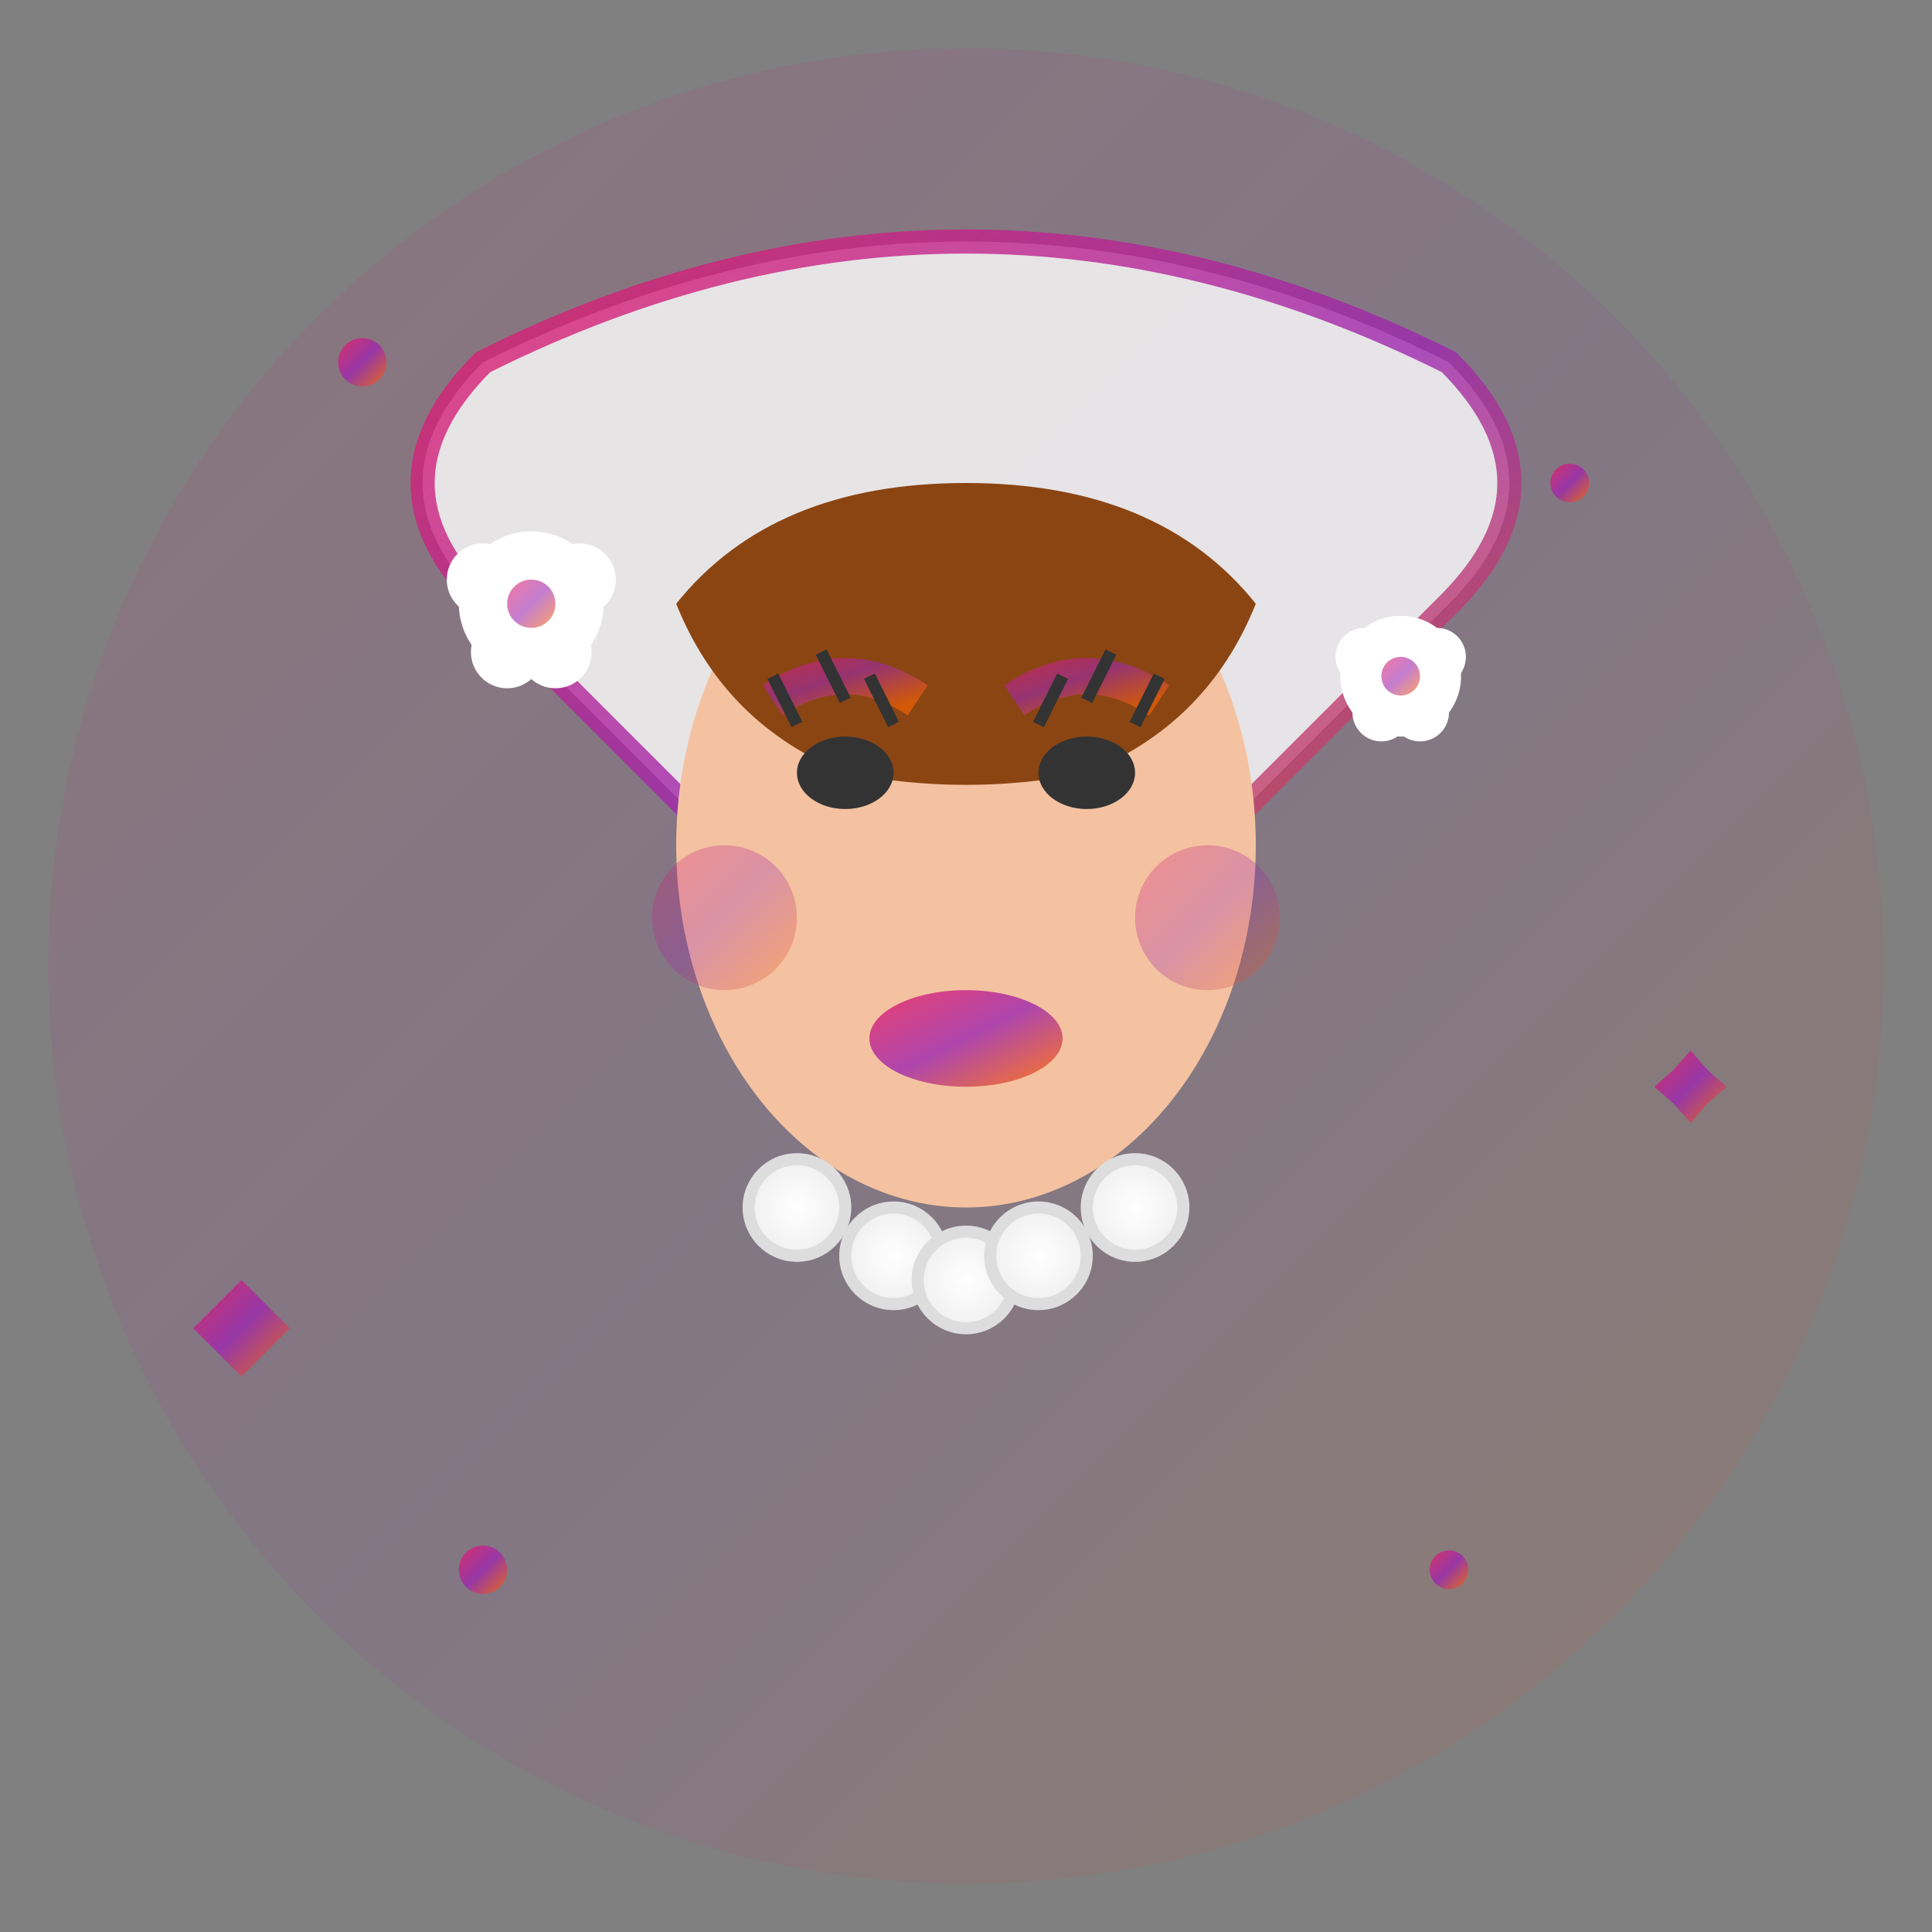<svg width="80" height="80" viewBox="0 0 80 80" fill="none" xmlns="http://www.w3.org/2000/svg">
  <rect x="0" y="0" width="80" height="80" fill="#808080" stroke="none"/>
  <defs>
    <linearGradient id="bridalGradient" x1="0%" y1="0%" x2="100%" y2="100%">
      <stop offset="0%" style="stop-color:#E91E63;stop-opacity:1" />
      <stop offset="50%" style="stop-color:#9C27B0;stop-opacity:1" />
      <stop offset="100%" style="stop-color:#FF6600;stop-opacity:1" />
    </linearGradient>
    <radialGradient id="pearlGradient" cx="50%" cy="50%" r="50%">
      <stop offset="0%" style="stop-color:#FFFFFF;stop-opacity:1" />
      <stop offset="100%" style="stop-color:#F0F0F0;stop-opacity:1" />
    </radialGradient>
  </defs>
  
  <!-- Background circle -->
  <circle cx="40" cy="40" r="38" fill="url(#bridalGradient)" opacity="0.1"/>
  
  <!-- Bridal veil -->
  <path d="M 20 15 Q 30 10 40 10 Q 50 10 60 15 Q 65 20 60 25 L 55 30 Q 50 35 45 40 L 40 45 L 35 40 Q 30 35 25 30 L 20 25 Q 15 20 20 15 Z" fill="white" opacity="0.8" stroke="url(#bridalGradient)" stroke-width="1"/>
  
  <!-- Face outline -->
  <ellipse cx="40" cy="35" rx="12" ry="15" fill="#F4C2A1"/>
  
  <!-- Hair under veil -->
  <path d="M 28 25 Q 32 20 40 20 Q 48 20 52 25 Q 50 30 45 32 Q 40 33 35 32 Q 30 30 28 25 Z" fill="#8B4513"/>
  
  <!-- Eyes with makeup -->
  <ellipse cx="35" cy="32" rx="2" ry="1.5" fill="#333"/>
  <ellipse cx="45" cy="32" rx="2" ry="1.5" fill="#333"/>
  
  <!-- Eyeshadow -->
  <path d="M 32 29 Q 35 27 38 29" stroke="url(#bridalGradient)" stroke-width="1.5" fill="none" opacity="0.6"/>
  <path d="M 42 29 Q 45 27 48 29" stroke="url(#bridalGradient)" stroke-width="1.5" fill="none" opacity="0.6"/>
  
  <!-- Eyelashes -->
  <path d="M 33 30 L 32 28 M 35 29 L 34 27 M 37 30 L 36 28" stroke="#333" stroke-width="0.5"/>
  <path d="M 43 30 L 44 28 M 45 29 L 46 27 M 47 30 L 48 28" stroke="#333" stroke-width="0.5"/>
  
  <!-- Blush -->
  <circle cx="30" cy="38" r="3" fill="url(#bridalGradient)" opacity="0.3"/>
  <circle cx="50" cy="38" r="3" fill="url(#bridalGradient)" opacity="0.3"/>
  
  <!-- Lips -->
  <ellipse cx="40" cy="43" rx="4" ry="2" fill="url(#bridalGradient)" opacity="0.8"/>
  
  <!-- Pearl necklace -->
  <circle cx="33" cy="50" r="2" fill="url(#pearlGradient)" stroke="#DDD" stroke-width="0.5"/>
  <circle cx="37" cy="52" r="2" fill="url(#pearlGradient)" stroke="#DDD" stroke-width="0.5"/>
  <circle cx="40" cy="53" r="2" fill="url(#pearlGradient)" stroke="#DDD" stroke-width="0.5"/>
  <circle cx="43" cy="52" r="2" fill="url(#pearlGradient)" stroke="#DDD" stroke-width="0.5"/>
  <circle cx="47" cy="50" r="2" fill="url(#pearlGradient)" stroke="#DDD" stroke-width="0.5"/>
  
  <!-- Flowers in hair -->
  <g transform="translate(22, 25)">
    <circle cx="0" cy="0" r="3" fill="white"/>
    <circle cx="-2" cy="-1" r="1.5" fill="white"/>
    <circle cx="2" cy="-1" r="1.5" fill="white"/>
    <circle cx="-1" cy="2" r="1.5" fill="white"/>
    <circle cx="1" cy="2" r="1.5" fill="white"/>
    <circle cx="0" cy="0" r="1" fill="url(#bridalGradient)" opacity="0.6"/>
  </g>
  
  <g transform="translate(58, 28)">
    <circle cx="0" cy="0" r="2.5" fill="white"/>
    <circle cx="-1.5" cy="-0.8" r="1.2" fill="white"/>
    <circle cx="1.5" cy="-0.8" r="1.2" fill="white"/>
    <circle cx="-0.8" cy="1.5" r="1.2" fill="white"/>
    <circle cx="0.8" cy="1.5" r="1.2" fill="white"/>
    <circle cx="0" cy="0" r="0.8" fill="url(#bridalGradient)" opacity="0.6"/>
  </g>
  
  <!-- Wedding ring sparkles -->
  <g fill="url(#bridalGradient)" opacity="0.8">
    <circle cx="15" cy="15" r="1"/>
    <circle cx="65" cy="20" r="0.8"/>
    <circle cx="20" cy="65" r="1"/>
    <circle cx="60" cy="65" r="0.8"/>
    
    <!-- Diamond sparkles -->
    <g transform="translate(10, 55)">
      <path d="M 0 -2 L 1 -1 L 2 0 L 1 1 L 0 2 L -1 1 L -2 0 L -1 -1 Z"/>
    </g>
    <g transform="translate(70, 45)">
      <path d="M 0 -1.5 L 0.7 -0.7 L 1.5 0 L 0.7 0.7 L 0 1.5 L -0.7 0.7 L -1.5 0 L -0.7 -0.7 Z"/>
    </g>
  </g>
</svg>
